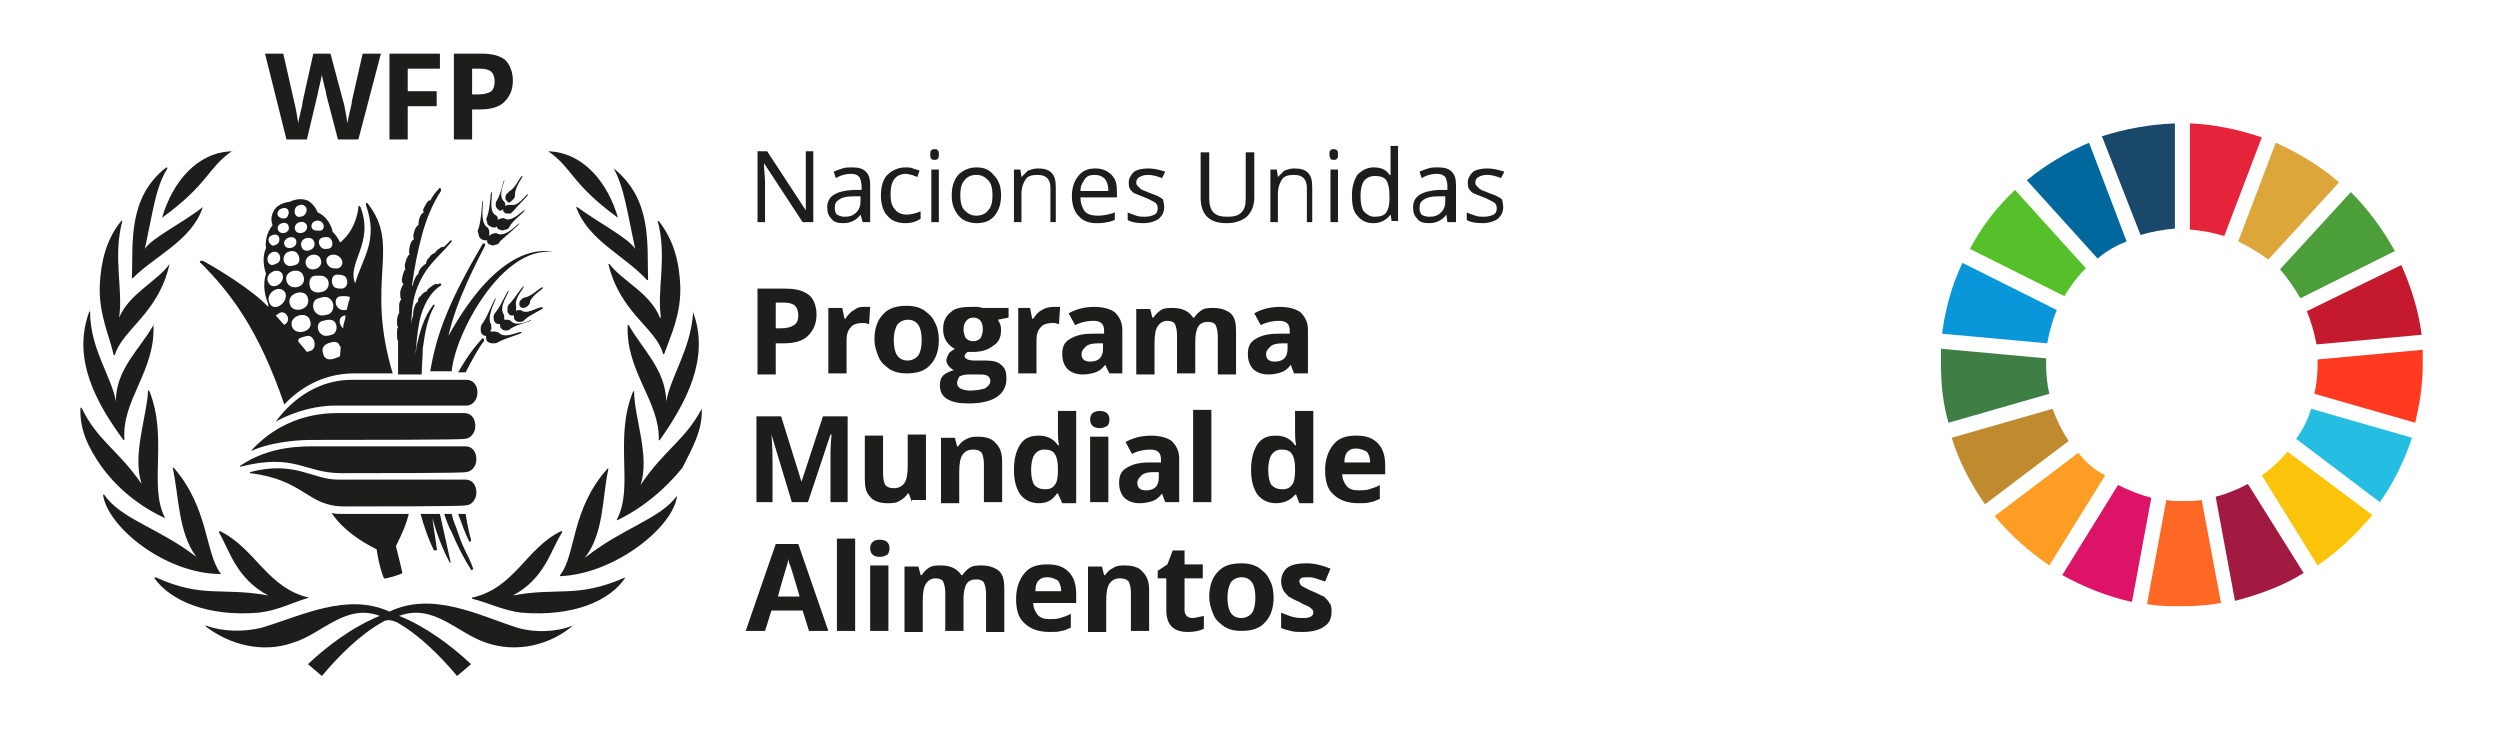 <?xml version="1.0" encoding="utf-8"?>
<!-- Generator: Adobe Illustrator 24.0.0, SVG Export Plug-In . SVG Version: 6.00 Build 0)  -->
<svg version="1.1" id="Layer_1" xmlns="http://www.w3.org/2000/svg" xmlns:xlink="http://www.w3.org/1999/xlink" x="0px" y="0px"
	 viewBox="0 0 233 68" style="enable-background:new 0 0 233 68;" xml:space="preserve">
<style type="text/css">
	.st0{fill-rule:evenodd;clip-rule:evenodd;fill:#56C02B;}
	.st1{fill-rule:evenodd;clip-rule:evenodd;fill:#DDA63A;}
	.st2{fill-rule:evenodd;clip-rule:evenodd;fill:#C5192D;}
	.st3{fill-rule:evenodd;clip-rule:evenodd;fill:#4C9F38;}
	.st4{fill-rule:evenodd;clip-rule:evenodd;fill:#3F7E44;}
	.st5{fill-rule:evenodd;clip-rule:evenodd;fill:#FCC30B;}
	.st6{fill-rule:evenodd;clip-rule:evenodd;fill:#FF3A21;}
	.st7{fill-rule:evenodd;clip-rule:evenodd;fill:#FD9D24;}
	.st8{fill-rule:evenodd;clip-rule:evenodd;fill:#0A97D9;}
	.st9{fill-rule:evenodd;clip-rule:evenodd;fill:#A21942;}
	.st10{fill-rule:evenodd;clip-rule:evenodd;fill:#26BDE2;}
	.st11{fill-rule:evenodd;clip-rule:evenodd;fill:#FD6925;}
	.st12{fill-rule:evenodd;clip-rule:evenodd;fill:#E5243B;}
	.st13{fill-rule:evenodd;clip-rule:evenodd;fill:#DD1367;}
	.st14{fill-rule:evenodd;clip-rule:evenodd;fill:#19486A;}
	.st15{fill-rule:evenodd;clip-rule:evenodd;fill:#BF8B2E;}
	.st16{fill-rule:evenodd;clip-rule:evenodd;fill:#00689D;}
	.st17{fill:#1D1D1B;}
</style>
<title>wfp-logo-extended-black-sp</title>
<desc>Created with Sketch.</desc>
<path id="Fill-1" class="st0" d="M192.4,27.6c0.6-1,1.2-1.8,2-2.6l-6.6-7.3c-1.7,1.6-3.1,3.4-4.2,5.5L192.4,27.6z"/>
<path id="Fill-3" class="st1" d="M208.6,22.5c1,0.5,1.9,1,2.8,1.7L218,17c-1.7-1.5-3.7-2.7-5.9-3.7L208.6,22.5z"/>
<path id="Fill-5" class="st2" d="M223.8,24.7L215,29c0.4,1,0.7,2,0.9,3.1l9.8-0.9C225.4,28.9,224.7,26.7,223.8,24.7"/>
<path id="Fill-7" class="st3" d="M214.4,27.8l8.8-4.4c-1.1-2-2.5-3.9-4.1-5.5l-6.6,7.2C213.2,25.9,213.8,26.8,214.4,27.8"/>
<path id="Fill-9" class="st4" d="M190.7,34c0-0.2,0-0.4,0-0.6l-9.8-0.9c0,0.5,0,1,0,1.5c0,1.9,0.2,3.7,0.7,5.4l9.4-2.7
	C190.8,35.9,190.7,34.9,190.7,34"/>
<path id="Fill-11" class="st5" d="M213.2,42.1c-0.7,0.8-1.5,1.6-2.4,2.2l5.2,8.4c1.9-1.3,3.6-2.9,5.1-4.7L213.2,42.1z"/>
<path id="Fill-13" class="st6" d="M216,34c0,0.9-0.1,1.8-0.3,2.7l9.4,2.7c0.4-1.7,0.7-3.5,0.7-5.4c0-0.5,0-0.9,0-1.4l-9.8,0.9
	C216,33.7,216,33.9,216,34"/>
<path id="Fill-15" class="st7" d="M193.7,42.2l-7.8,5.9c1.5,1.8,3.2,3.3,5.1,4.6l5.2-8.4C195.2,43.8,194.4,43.1,193.7,42.2"/>
<path id="Fill-17" class="st8" d="M190.8,32c0.2-1.1,0.5-2.2,0.9-3.1l-8.8-4.4c-1,2.1-1.6,4.3-1.9,6.6L190.8,32z"/>
<path id="Fill-19" class="st9" d="M214.7,53.4l-5.2-8.3c-0.9,0.5-1.9,0.9-3,1.2l1.8,9.7C210.6,55.4,212.8,54.6,214.7,53.4"/>
<path id="Fill-21" class="st10" d="M215.4,38.1c-0.3,1-0.8,2-1.4,2.8l7.8,5.9c1.3-1.8,2.3-3.9,3-6L215.4,38.1z"/>
<path id="Fill-23" class="st11" d="M205.2,46.6c-0.6,0.1-1.2,0.1-1.8,0.1c-0.5,0-1,0-1.5-0.1l-1.8,9.7c1.1,0.2,2.2,0.2,3.3,0.2
	c1.2,0,2.5-0.1,3.6-0.3L205.2,46.6z"/>
<path id="Fill-25" class="st12" d="M204.2,21.4c1.1,0.1,2.1,0.3,3.1,0.6l3.5-9.2c-2.1-0.7-4.3-1.2-6.7-1.3V21.4z"/>
<path id="Fill-27" class="st13" d="M200.5,46.4c-1.1-0.3-2.1-0.7-3.1-1.2l-5.2,8.4c2,1.1,4.2,2,6.5,2.5L200.5,46.4z"/>
<path id="Fill-29" class="st14" d="M199.5,21.9c1-0.3,2.1-0.5,3.2-0.6v-9.8c-2.4,0.1-4.6,0.5-6.8,1.2L199.5,21.9z"/>
<path id="Fill-31" class="st15" d="M192.8,41.1c-0.6-0.9-1.1-1.9-1.5-3l-9.4,2.7c0.7,2.3,1.8,4.3,3.1,6.2L192.8,41.1z"/>
<path id="Fill-33" class="st16" d="M195.5,24.1c0.8-0.7,1.7-1.2,2.7-1.6l-3.5-9.2c-2.1,0.9-4.1,2.1-5.8,3.5L195.5,24.1z"/>
<g id="Clip-67">
</g>
<g>
	<path class="st17" d="M51.1,14.1C51.1,14.1,51.1,14.2,51.1,14.1c2.3,1.6,2.1,3,6.5,6.2c0,0,0,0,0,0C56.6,16.9,54.3,14.2,51.1,14.1z
		 M57.2,15.7C57.2,15.7,57.1,15.7,57.2,15.7c0.7,1.3,1,2.7,1.3,4.1l0.7,3.4c0,0,0,0,0,0c-0.6-1-3.5-2.5-5.4-3.9c0,0-0.1,0-0.1,0
		c1.1,3.1,4.5,4.5,6.6,6.8c0,0,0.1,0,0.1,0C60.3,22.7,60.8,18.6,57.2,15.7z M63.4,26.6c-0.1-2.2-0.6-4.2-2-6c0,0-0.1,0-0.1,0
		c0.9,3.4-0.1,6.4,0.3,9c0,0,0,0-0.1,0c-0.9-2.3-3.5-3.4-4.7-5c0,0-0.1,0-0.1,0c1.1,4.6,4.5,6,5.1,8.4c0,0,0.1,0,0.1,0
		C62.5,31.3,63.5,29.3,63.4,26.6z M64.6,29.1C64.6,29,64.5,29,64.6,29.1c-0.2,3.4-2.1,6-2.5,8.3c0,0,0,0,0,0c-0.1-3-2.2-4.8-3.5-7.1
		c0,0-0.1,0-0.1,0c-0.2,4.3,3,7.1,2.9,10.7c0,0,0.1,0.1,0.1,0C63.9,37.6,66.2,33.4,64.6,29.1z M65.4,38.1C65.4,38,65.3,38,65.4,38.1
		c-1.6,3-3.4,3.7-5.7,7.1c0,0,0,0,0,0c0.9-2.7-0.6-6.3-0.6-8.7c0,0-0.1-0.1-0.1,0c-1.8,4.4,0.1,8.9-1.5,11.9c0,0,0,0.1,0,0.1
		c2.3-1.1,4.4-2.8,6.1-4.9C64.5,41.8,65.5,40.1,65.4,38.1z M63.1,46.2c-1.6,2.2-5.1,3-8.6,5.8c0,0,0,0,0,0c1.8-2.3,1.6-5.5,2.2-8.3
		c0,0,0-0.1-0.1,0c-3.4,3.8-2.9,8-4.4,9.9c0,0,0,0.1,0,0.1C57.3,53.5,62.8,49.1,63.1,46.2C63.2,46.2,63.1,46.2,63.1,46.2z
		 M58.3,53.8c-4.5,2-6.3,0.9-10.5,1.7c0,0,0,0,0,0c3-1.6,3.5-4.2,4.6-5.9c0,0,0-0.1-0.1-0.1c-3.3,1.6-4.3,5.3-8.3,6.2
		c0,0,0,0.1,0,0.1c1.6,0.4,2.9,1.1,4.6,1.3C53.4,57.5,56.9,56,58.3,53.8C58.3,53.8,58.3,53.8,58.3,53.8z M21.6,14.1
		c-3.2,0.1-5.5,2.8-6.5,6.2c0,0,0,0,0,0C19.5,17.1,19.3,15.7,21.6,14.1C21.7,14.2,21.7,14.1,21.6,14.1z M18.9,19.3
		c-1.9,1.5-4.8,2.9-5.4,3.9c0,0,0,0,0,0l0.7-3.4c0.3-1.4,0.6-2.8,1.4-4.1c0,0,0-0.1-0.1-0.1c-3.6,2.8-3.1,7-3.2,10.3
		c0,0,0,0.1,0.1,0C14.5,23.8,17.9,22.4,18.9,19.3C19,19.3,19,19.3,18.9,19.3z M15.8,24.6c-1.1,1.6-3.7,2.7-4.7,5c0,0-0.1,0,0,0
		c0.4-2.6-0.6-5.6,0.3-9c0,0,0-0.1-0.1,0c-1.4,1.7-1.9,3.8-2,6c-0.1,2.7,0.9,4.7,1.3,6.5c0,0,0.1,0,0.1,0
		C11.4,30.7,14.8,29.2,15.8,24.6C15.9,24.6,15.8,24.6,15.8,24.6z M14.3,30.3C14.3,30.2,14.2,30.2,14.3,30.3
		c-1.3,2.3-3.5,4.1-3.5,7.1c0,0,0,0,0,0c-0.4-2.3-2.4-4.9-2.4-8.3c0-0.1-0.1-0.1-0.1,0c-1.6,4.4,0.7,8.5,3.2,11.9c0,0,0.1,0,0.1,0
		C11.3,37.3,14.5,34.6,14.3,30.3z M15.4,48.3c-1.6-3,0.3-7.5-1.5-11.9c0,0-0.1,0-0.1,0c-0.1,2.4-1.5,6-0.6,8.7c0,0,0,0,0,0
		c-2.3-3.3-4.1-4-5.6-7.1c0,0-0.1,0-0.1,0c-0.1,2.1,0.8,3.8,1.9,5.4C10.9,45.5,13,47.2,15.4,48.3C15.3,48.4,15.4,48.3,15.4,48.3z
		 M20.6,53.5c-1.5-1.9-1.1-6.1-4.4-9.9c0,0-0.1,0-0.1,0c0.6,2.8,0.5,6,2.2,8.3c0,0,0,0,0,0c-3.5-2.7-7-3.5-8.6-5.8c0,0-0.1,0-0.1,0
		C10,49.1,15.4,53.5,20.6,53.5C20.6,53.5,20.6,53.5,20.6,53.5z M28.8,55.7c-3.9-0.9-5-4.6-8.3-6.2c0,0-0.1,0-0.1,0.1
		c1,1.7,1.6,4.3,4.6,5.9c0,0,0,0.1,0,0c-4.3-0.8-6.1,0.3-10.5-1.7c0,0-0.1,0-0.1,0.1c1.5,2.1,5,3.6,9.7,3.2
		C25.9,56.9,27.1,56.2,28.8,55.7C28.8,55.8,28.8,55.7,28.8,55.7z M53.4,58.3c-1.5,0.6-3.5,0.7-5.2,0.2c-3.7-1.2-7.9-3.4-11.9-1.5
		c-4-1.8-8.2,0.4-11.9,1.5c-1.6,0.4-3.6,0.4-5.2-0.2c0,0-0.1,0,0,0.1c2.2,1.7,5.3,2.5,8.1,1.5c2.7-0.8,4.9-3.7,8.1-2.5
		c-2.5,1-4.9,2.8-6.7,4.5l1.3,1.1c1.6-1.9,3.5-3.8,5.6-5c0.3-0.2,0.5-0.2,0.7-0.2c0.2,0,0.4,0.1,0.7,0.2c2.1,1.2,4,3.1,5.6,5
		l1.3-1.1c-1.8-1.7-4.2-3.5-6.7-4.5c3.2-1.2,5.4,1.6,8.1,2.5C48.2,60.9,51.3,60.1,53.4,58.3C53.5,58.4,53.5,58.3,53.4,58.3z
		 M38.1,47.9h-6.1c-0.4,0-0.8,0-1.1-0.1c0,0,0,0,0,0c1,1.5,2.6,2.6,4.2,3.4c0.2,1.4,0.6,2.6,0.7,2.7c0.1,0.1,1.7-0.4,1.7-0.5
		c0-0.1-0.6-2.5-0.6-2.5C37.6,49.5,37.9,48.7,38.1,47.9z M48.7,16.4c-0.2-0.1-0.6,1.1-1.2,1.4c-0.1,0.1-0.2,0.2-0.3,0.3
		c-0.1,0.1-0.1,0.3-0.1,0.4c0,0.1,0.1,0.2,0.2,0.3c0.1,0.1,0.2,0.1,0.3,0c0.1-0.1,0.2-0.2,0.3-0.3c0.1-0.1,0.1-0.3,0.1-0.4
		C48,17.4,48.8,16.4,48.7,16.4z M49.2,18.1c-0.1-0.1-0.8,1.1-1.5,1c-0.1,0-0.3,0-0.4,0c-0.1,0-0.1,0.1-0.2,0.1c0,0,0-0.1,0-0.1
		c0-0.2-0.1-0.3-0.2-0.4c-0.5-0.6,0.2-1.9,0.1-1.9c-0.1,0-0.3,1.3-0.7,1.9c-0.1,0.1-0.1,0.3-0.1,0.4c0,0.2,0.1,0.3,0.2,0.4
		c0.1,0.1,0.2,0.2,0.3,0.1c0.1,0,0.2-0.1,0.2-0.1c0,0.1,0,0.1,0,0.2c0.1,0.1,0.2,0.2,0.3,0.2c0.1,0,0.3,0,0.4,0
		c0.1-0.1,0.2-0.2,0.3-0.3C48.3,19.1,49.3,18.2,49.2,18.1z M48.9,19.6c-0.1-0.1-1.1,1.1-1.8,0.8c-0.1-0.1-0.3-0.1-0.5,0
		c-0.1,0-0.2,0.1-0.2,0.1c0,0,0-0.1,0-0.1c0-0.2-0.1-0.3-0.3-0.4c-0.6-0.5-0.1-2.1-0.3-2.1c-0.1,0-0.1,1.5-0.4,2.3
		c-0.1,0.1-0.1,0.3,0,0.5c0,0.2,0.1,0.3,0.3,0.4c0.1,0.1,0.3,0.1,0.4,0.1c0.1,0,0.1,0,0.2-0.1c0,0,0,0,0,0c0,0.1,0.1,0.3,0.3,0.3
		c0.1,0.1,0.3,0.1,0.5,0c0.2,0,0.3-0.1,0.4-0.3C47.8,20.5,49,19.7,48.9,19.6z M46.4,21.8c-0.1-0.1-0.3-0.1-0.5,0
		c-0.1,0-0.2,0.1-0.3,0.2c0-0.1,0-0.2,0-0.4c0-0.2-0.1-0.4-0.3-0.5c-0.6-0.6-0.2-2.3-0.3-2.4c-0.1,0-0.1,1.7-0.4,2.6
		c-0.1,0.2-0.1,0.3,0,0.5c0,0.2,0.1,0.4,0.3,0.5c0.1,0.1,0.3,0.1,0.4,0.1c0,0,0.1,0,0.1,0c0,0,0,0,0,0.1c0,0.1,0.1,0.3,0.3,0.3
		c0.1,0.1,0.3,0.1,0.5,0c0.2,0,0.3-0.1,0.4-0.3c0.6-0.6,1.8-1.5,1.8-1.7C48.3,20.8,47.2,22.1,46.4,21.8z M39.6,25.4
		c0.7-1.1,1.7-1.9,2.5-2.9c0,0,0-0.1,0-0.1c0,0-0.1,0-0.1,0c-0.2,0.2-0.4,0.4-0.6,0.6c-0.1,0-0.3,0-0.5,0.2
		c-0.2,0.1-0.3,0.3-0.4,0.4c-0.1,0-0.3,0.1-0.5,0.4c-0.2,0.2-0.3,0.4-0.3,0.6c-0.1,0-0.3,0.2-0.5,0.4c-0.1,0.2-0.2,0.3-0.2,0.5
		c-0.1,0.1-0.2,0.2-0.3,0.4c-0.1,0.2-0.2,0.5-0.2,0.6c0,0.1-0.1,0.1-0.1,0.2c0,0,0-0.1,0-0.1c0.2-1.5,0.5-3.1,0.9-4.6
		c0.4-1.5,1-3,1.8-4.2l0,0c0-0.1,0-0.2,0-0.2c-0.1-0.1-0.2-0.1-0.2,0c-0.3,0.3-0.6,0.7-0.8,1.1c-0.1-0.1-0.3,0.1-0.5,0.5
		c-0.2,0.3-0.2,0.5-0.1,0.6c0,0,0,0,0,0c-0.1,0-0.3,0.2-0.4,0.5c-0.1,0.3-0.1,0.6-0.1,0.7c0,0,0,0,0,0c-0.1,0-0.3,0.2-0.4,0.6
		c-0.1,0.3-0.1,0.6,0,0.7c0,0,0,0,0,0c-0.1,0-0.3,0.2-0.4,0.6c-0.1,0.4-0.1,0.7,0,0.8c-0.1,0-0.3,0.3-0.4,0.7
		c-0.1,0.3-0.1,0.6,0,0.7c-0.1,0-0.2,0.3-0.3,0.7c-0.1,0.4,0,0.6,0.1,0.7c-0.1,0.1-0.2,0.3-0.3,0.7c0,0.4,0,0.6,0.1,0.7
		c-0.1,0.1-0.2,0.3-0.2,0.6c0,0.3,0,0.5,0,0.7c-0.1,0.1-0.2,0.4-0.2,0.7c0,0.3,0,0.5,0.1,0.6c-0.1,0.1-0.1,0.3-0.1,0.6
		c0,0.3,0,0.5,0.1,0.7c0,1,0,2.1,0,3.1h2.2c0-0.8,0.1-1.6,0.1-2.4c0.2-1.4,0.4-2.8,1.1-4l0,0c0,0,0-0.1,0-0.1c0,0-0.1,0-0.1,0
		c-0.9,1.1-1.3,2.6-1.6,4c0,0.3-0.1,0.6-0.1,0.8c0.1-1.1,0.2-2.3,0.4-3.3c0.3-1.3,0.9-2.6,2-3.3c0,0,0.1-0.1,0-0.1
		c0-0.1-0.1-0.1-0.1-0.1c-0.1,0-0.1,0.1-0.2,0.1c-0.1-0.1-0.4,0-0.6,0.2c-0.3,0.2-0.5,0.4-0.4,0.5c0,0,0,0,0,0c0,0,0,0,0,0
		c-0.1-0.1-0.4,0.1-0.6,0.4C39,27.7,38.9,28,39,28.1c0,0,0,0,0,0c-0.1,0-0.3,0.2-0.4,0.6c-0.1,0.3-0.1,0.5-0.1,0.7c0,0,0,0,0,0
		c-0.1,0.3-0.2,0.6-0.2,0.9c0-0.4,0.1-0.9,0.1-1.3C38.5,27.7,38.9,26.5,39.6,25.4z M45.1,31.6c-0.1-0.1-0.2-0.1-0.2,0
		c-1.2,1.3-1.9,2.6-2.2,3.1h0.7c0.4-0.8,1.2-2.3,1.7-2.9l0,0C45.1,31.8,45.1,31.7,45.1,31.6z M44.1,53L44.1,53
		c-0.2-0.6-0.5-1.2-0.8-1.8c-0.3-0.6-0.5-1.2-0.7-1.8c-0.2-0.5-0.4-1-0.5-1.5h-0.7c0.2,0.6,0.4,1.2,0.7,1.7c0.5,1.2,1.1,2.4,1.8,3.5
		c0,0,0.1,0.1,0.1,0C44.1,53.1,44.1,53,44.1,53z M43.9,50.3c-0.2-0.7-0.4-1.7-0.5-2.4h-0.7c0.3,0.8,0.6,1.7,1,2.5
		c0,0.1,0.1,0.1,0.2,0.1C43.8,50.5,43.9,50.4,43.9,50.3z M42,52.4L41,47.9h-1.8c0.3,1.1,0.7,2.3,1.2,3.3c0,0.1,0.1,0.1,0.2,0.1
		c0.1,0,0.2-0.1,0.1-0.2c-0.1-0.9-0.3-1.9-0.4-2.8c0.4,1.4,0.9,2.8,1.6,4.1c0,0,0.1,0.1,0.1,0C42,52.5,42,52.4,42,52.4z M51.5,23.5
		c-0.7-0.2-4.9-0.9-9.7,7.8c0.7-3.3,2.8-7.2,3.4-8.4v0c0-0.1,0-0.1,0-0.2c-0.1,0-0.1,0-0.2,0c-3.1,5.3-4.3,8.3-4.9,11.9h2
		c0.3-3.5,4.7-11.7,9.4-11.1h0C51.5,23.6,51.5,23.6,51.5,23.5C51.5,23.5,51.5,23.5,51.5,23.5z M34.3,19c0,0-0.1-0.1-0.1-0.1
		c-0.1,0-0.1,0.1-0.1,0.2c1.2,3.3-0.3,4.9-1,7.3c-0.8-1.9,1.8-3.7,0.5-7.1c0,0-0.1-0.1-0.1-0.1c-0.1,0-0.1,0-0.1,0.1
		c0,0.2-0.2,2.1-1.7,3.3c-0.2-0.4-0.4-0.7-0.7-1c-0.1-0.6-0.6-1.5-1.4-1.8c-0.1-0.3-0.4-0.8-0.9-1.1c-0.5-0.2-1-0.2-1.7,0.1
		c-0.7,0.1-1.3,0.4-1.5,0.9c-0.3,0.5-0.2,1-0.1,1.3c-0.6,0.7-0.7,1.7-0.6,2.1c-0.4,0.9-0.2,1.9,0,2.4c-0.4,1.2,0,2.4,0.2,2.8
		c0,0.1,0,0.2,0,0.3c-1.5-1.6-4.8-3.6-6.1-4.3c-0.1,0-0.1,0-0.2,0c-0.1,0.1-0.1,0.2,0,0.2c2.8,2.8,5.4,6.2,7.8,13.2
		c1.2-1.3,3.4-2.9,6.5-2.9h3.6C34,26.1,37.4,23,34.3,19z M32.2,25.8c0.3,0.4,0.2,1-0.3,1.1c-0.3,0-0.6,0-0.8-0.2
		c-0.3-0.4-0.2-1.1,0.3-1.1C31.6,25.6,32,25.6,32.2,25.8z M31.4,23.8c0.5,0.2,0.7,0.8,0.3,1.1C31.5,25.1,31.2,25,31,25
		c-0.5-0.1-0.8-0.8-0.4-1.1C30.8,23.7,31.2,23.7,31.4,23.8z M29.4,25.7c0.4,0,0.8-0.1,1.1,0.3c0.3,0.4,0.1,1.1-0.5,1.2
		c-0.3,0.1-0.7,0.1-1-0.2C28.7,26.5,28.8,25.7,29.4,25.7z M28.5,24.6c-0.2-0.9,1.2-1.2,1.4-0.4C30.2,25.1,28.7,25.5,28.5,24.6z
		 M30.5,22.1c0.4,0,0.6,0.6,0.4,0.9c-0.1,0.2-0.4,0.2-0.7,0.2c-0.4-0.1-0.6-0.6-0.4-0.9C30,22.1,30.2,22.1,30.5,22.1z M29.4,20.6
		c0.2-0.1,0.5,0,0.6,0.1c0.3,0.3,0.2,0.8-0.2,0.8c-0.2,0-0.5,0-0.6-0.1C28.9,21.2,29,20.7,29.4,20.6z M29.3,22.6
		c0.2,0.7-1,1.1-1.2,0.4C27.8,22.2,29.1,21.8,29.3,22.6z M27.5,21.4c-0.2-0.7,0.9-1,1.1-0.4C28.8,21.7,27.7,22,27.5,21.4z
		 M27.5,24.7c-0.3,0.1-0.6,0.2-0.9-0.1c-0.3-0.3-0.2-0.9,0.2-1.1c0.3-0.1,0.6-0.2,0.9,0.1C28,24,28,24.6,27.5,24.7z M27.7,19.2
		c0.2-0.1,0.5-0.2,0.7,0c0.3,0.2,0.2,0.7-0.1,0.9c-0.2,0.1-0.5,0.2-0.7,0C27.4,19.9,27.4,19.4,27.7,19.2z M27.6,22.4
		c0.2,0.7-0.9,1-1.1,0.4C26.3,22.2,27.4,21.8,27.6,22.4z M25.9,21.4c-0.2-0.6,0.9-0.9,1-0.3C27.1,21.7,26.1,22,25.9,21.4z
		 M26.1,19.5c0.2-0.1,0.5-0.2,0.7,0c0.2,0.2,0.1,0.6-0.1,0.8c-0.2,0.1-0.5,0.1-0.7-0.1C25.8,20.1,25.8,19.7,26.1,19.5z M25.2,22
		c0.2-0.1,0.4-0.2,0.6-0.1c0.3,0.1,0.3,0.6,0.1,0.8c-0.1,0.1-0.4,0.2-0.5,0.2C25,22.7,24.9,22.2,25.2,22z M25.1,23.7
		c0.2-0.2,0.4-0.3,0.7-0.2c0.4,0.2,0.4,0.8,0.1,1c-0.2,0.1-0.4,0.2-0.6,0.2C24.9,24.6,24.8,24,25.1,23.7z M26.3,25.5
		c0.4,0.8-0.9,1.7-1.3,0.8C24.6,25.6,25.8,24.8,26.3,25.5z M25.1,28.2c-0.4-0.9,1-1.8,1.5-0.9C26.9,28.2,25.5,29.2,25.1,28.2z
		 M26.6,30.2c-0.1,0-0.1,0.1-0.1,0.1l-0.8-0.9c0,0,0.3-0.2,0.3-0.2C26.6,28.8,27.2,29.8,26.6,30.2z M26.7,26.2
		c-0.3-1,1.4-1.4,1.6-0.4C28.6,26.8,27,27.2,26.7,26.2z M27,28.3c-0.3-1,1.5-1.5,1.7-0.5C29,28.9,27.2,29.3,27,28.3z M27.2,30.4
		c-0.3-1,1.5-1.5,1.7-0.5C29.3,30.9,27.5,31.4,27.2,30.4z M29.3,32.3c-0.1,0.4-0.4,0.4-0.7,0.5c-0.2-0.3-0.8-0.9-0.8-1
		c0,0,0-0.1,0-0.1c0-0.1,0.1-0.2,0.2-0.2c0.2-0.1,0.6-0.2,0.8-0.2C29.2,31.4,29.4,31.9,29.3,32.3z M29.7,27.8
		c0.4-0.1,0.8-0.3,1.2,0.2c0.3,0.4,0.2,1.1-0.3,1.3c-0.4,0.1-0.8,0.2-1.1-0.1C29,28.8,29.1,27.9,29.7,27.8z M30.1,29.9
		c0.4-0.1,0.8-0.2,1.1,0.1c0.3,0.4,0.2,1.1-0.3,1.2c-0.3,0.1-0.7,0.2-1-0.1C29.5,30.8,29.5,30,30.1,29.9z M31.7,33.1
		c0,0.2-0.3,0.2-0.5,0.3c-0.5,0.2-1,0.1-1.1-0.5c-0.2-0.6,0.3-0.9,0.8-1c0.3-0.1,0.6,0,0.7,0.2c0,0.1,0.1,0.1,0.1,0.2
		C31.8,32.2,31.7,32.9,31.7,33.1z M32,30.3c0,0.1,0,0.2,0,0.3c-0.3-0.2-0.4-0.6-0.3-0.9c0.1-0.2,0.3-0.3,0.5-0.3
		C32.2,29.7,32.1,30,32,30.3z M32.5,28.1c0,0.1-0.2,0.8-0.2,0.8c-0.1,0-0.3,0-0.3,0c-0.4,0-0.8-0.4-0.7-0.9c0.1-0.4,0.4-0.4,0.8-0.4
		c0.1,0,0.4,0,0.5,0.1C32.6,27.7,32.6,27.9,32.5,28.1z M50.6,26.8c-0.1-0.2-1,0.8-1.6,0.9c-0.1,0-0.3,0.1-0.4,0.2
		c-0.1,0.1-0.2,0.2-0.2,0.4c0,0.1,0,0.2,0.1,0.3c0.1,0.1,0.2,0.1,0.3,0.1c0.1,0,0.3-0.1,0.4-0.2c0.1-0.1,0.2-0.2,0.2-0.4
		C49.6,27.5,50.7,26.9,50.6,26.8z M48.7,29c-0.1-0.1-0.2-0.1-0.4-0.1c-0.1,0-0.1,0-0.2,0.1c0,0,0-0.1,0-0.1c0-0.2,0-0.3,0-0.4
		c-0.2-0.7,0.8-1.7,0.7-1.8c-0.1-0.1-0.8,1.1-1.3,1.6c-0.1,0.1-0.2,0.2-0.2,0.4c0,0.2,0,0.3,0,0.4c0.1,0.1,0.1,0.2,0.3,0.3
		c0.1,0,0.2,0,0.3,0c0,0.1,0,0.1,0,0.2c0,0.1,0.1,0.3,0.2,0.3c0.1,0.1,0.2,0.1,0.4,0.1c0.2,0,0.3-0.1,0.4-0.2c0.5-0.5,1.8-1,1.7-1.1
		C50.4,28.4,49.3,29.3,48.7,29z M47.7,30c-0.1-0.1-0.2-0.2-0.4-0.2c-0.1,0-0.2,0-0.3,0c0,0,0-0.1,0-0.1c0-0.2,0-0.3-0.1-0.5
		c-0.4-0.7,0.6-2,0.5-2.1c-0.1-0.1-0.7,1.4-1.2,2c-0.1,0.1-0.2,0.3-0.2,0.4c0,0.2,0,0.3,0.1,0.5c0.1,0.1,0.2,0.2,0.3,0.2
		c0.1,0,0.1,0,0.2,0c0,0,0,0,0,0c0,0.2,0,0.3,0.1,0.4c0.1,0.1,0.2,0.2,0.4,0.2c0.2,0,0.3,0,0.4-0.1c0.6-0.5,2.1-0.7,2-0.9
		C49.7,29.7,48.3,30.5,47.7,30z M46.6,31.1c-0.1-0.1-0.3-0.2-0.5-0.2c-0.1,0-0.3,0-0.4,0c0-0.1,0.1-0.2,0.1-0.3c0-0.2,0-0.4-0.1-0.5
		c-0.3-0.8,0.6-2.3,0.5-2.3c-0.1-0.1-0.7,1.6-1.2,2.3c-0.1,0.1-0.2,0.3-0.2,0.5c0,0.2,0,0.4,0.1,0.5c0.1,0.1,0.2,0.2,0.3,0.2
		c0,0,0.1,0,0.1,0c0,0,0,0,0,0.1c0,0.1,0,0.3,0.1,0.4c0.1,0.1,0.3,0.2,0.5,0.2c0.2,0,0.4,0,0.5-0.1c0.7-0.4,2.3-0.8,2.2-0.9
		C48.7,30.7,47.2,31.6,46.6,31.1z M31.3,37.8c-2.8,0-5.1,1.2-5.6,1.5c0,0-0.1,0,0,0c0.5-0.7,2.9-3.9,7.1-3.9c1,0,10.7,0,10.7,0
		c0.6,0,1,0.5,1,1.2c0,0.7-0.5,1.2-1,1.2C43.4,37.8,34,37.8,31.3,37.8z M32.1,47.2c-3.5,0-3.7-2.5-8.8-3.1c0,0,0-0.1,0-0.1
		c4.2-1.1,5.8,0.7,8.2,0.7c1,0,11.9,0,11.9,0c0.6,0,1,0.5,1,1.2c0,0.7-0.5,1.2-1,1.2C43.4,47.2,34.7,47.2,32.1,47.2z M31.8,44.1
		c-3.4,0-4.3-1.9-9.4-0.6c0,0-0.1,0,0-0.1c2.8-1.9,5.9-1.8,7.2-1.8c1,0,13.8,0,13.8,0c0.6,0,1,0.5,1,1.2c0,0.7-0.5,1.2-1,1.2
		C43.4,44.1,34.5,44.1,31.8,44.1z M29.2,41c-3.1,0-5.1,0.7-5.7,1c0,0-0.1,0,0-0.1c3.4-3.6,7.4-3.4,8.4-3.4c1,0,11.4,0,11.4,0
		c0.6,0,1,0.5,1,1.2c0,0.7-0.5,1.2-1,1.2C43.4,41,31.9,41,29.2,41z M33.4,13h-1.9l-1.1-4.2c0-0.2-0.1-0.5-0.2-0.9
		C30.1,7.4,30,7.1,30,6.9c0,0.2-0.1,0.5-0.2,1c-0.1,0.4-0.2,0.8-0.2,0.9L28.6,13h-1.9l-2-8h1.7l1,4.4c0.2,0.8,0.3,1.5,0.4,2.1
		c0-0.2,0.1-0.5,0.2-1c0.1-0.4,0.2-0.8,0.2-1L29.2,5h1.6L32,9.5c0.1,0.2,0.1,0.5,0.2,0.9c0.1,0.4,0.1,0.8,0.2,1.1
		c0-0.3,0.1-0.6,0.2-1.1c0.1-0.4,0.2-0.8,0.2-1l1-4.4h1.7L33.4,13z M38,13h-1.7V5H41v1.4H38v2.1h2.7v1.4H38V13z M47.8,7.5
		c0,0.9-0.3,1.5-0.8,2c-0.5,0.5-1.3,0.7-2.3,0.7H44V13h-1.7V5h2.6c1,0,1.7,0.2,2.2,0.6C47.5,6,47.8,6.7,47.8,7.5z M44,8.8h0.6
		c0.5,0,0.9-0.1,1.2-0.3C46,8.3,46.1,8,46.1,7.6c0-0.4-0.1-0.7-0.3-0.9c-0.2-0.2-0.6-0.3-1-0.3H44V8.8z"/>
	<g>
		<g>
			<g>
				<g>
					<path class="st17" d="M76.1,29.3c0,0.9-0.3,1.5-0.8,2c-0.5,0.5-1.3,0.7-2.3,0.7h-0.7v2.9h-1.7v-8h2.6c1,0,1.7,0.2,2.2,0.6
						C75.8,27.8,76.1,28.5,76.1,29.3z M72.2,30.6h0.6c0.5,0,0.9-0.1,1.2-0.3c0.3-0.2,0.4-0.5,0.4-0.9c0-0.4-0.1-0.7-0.3-0.9
						c-0.2-0.2-0.6-0.3-1-0.3h-0.8V30.6z"/>
					<path class="st17" d="M80.5,28.6c0.2,0,0.4,0,0.6,0L81,30.2c-0.1,0-0.3-0.1-0.5-0.1c-0.5,0-1,0.1-1.2,0.4
						c-0.3,0.3-0.4,0.7-0.4,1.2v3.1h-1.7v-6.1h1.3l0.2,1h0.1c0.2-0.3,0.4-0.6,0.8-0.8C79.8,28.7,80.1,28.6,80.5,28.6z"/>
					<path class="st17" d="M87.5,31.7c0,1-0.3,1.8-0.8,2.3c-0.5,0.6-1.3,0.8-2.2,0.8c-0.6,0-1.1-0.1-1.6-0.4c-0.4-0.3-0.8-0.6-1-1.1
						c-0.2-0.5-0.4-1-0.4-1.7c0-1,0.3-1.8,0.8-2.3c0.5-0.6,1.3-0.8,2.2-0.8c0.6,0,1.1,0.1,1.6,0.4c0.4,0.3,0.8,0.6,1,1.1
						C87.4,30.5,87.5,31.1,87.5,31.7z M83.3,31.7c0,0.6,0.1,1.1,0.3,1.4c0.2,0.3,0.5,0.5,1,0.5c0.4,0,0.8-0.2,1-0.5
						c0.2-0.3,0.3-0.8,0.3-1.4c0-0.6-0.1-1.1-0.3-1.4c-0.2-0.3-0.5-0.5-1-0.5c-0.4,0-0.8,0.2-1,0.5C83.4,30.7,83.3,31.1,83.3,31.7z"
						/>
					<path class="st17" d="M94,28.7v0.9l-1,0.2c0.2,0.3,0.3,0.6,0.3,0.9c0,0.7-0.2,1.2-0.7,1.5c-0.5,0.4-1.1,0.6-1.9,0.6l-0.3,0
						l-0.2,0c-0.2,0.1-0.3,0.3-0.3,0.4c0,0.2,0.3,0.4,0.9,0.4h1c0.7,0,1.2,0.1,1.5,0.4c0.4,0.3,0.5,0.7,0.5,1.3
						c0,0.7-0.3,1.3-0.9,1.7c-0.6,0.4-1.5,0.6-2.6,0.6c-0.9,0-1.5-0.1-2-0.4c-0.5-0.3-0.7-0.7-0.7-1.3c0-0.4,0.1-0.7,0.3-0.9
						c0.2-0.2,0.6-0.4,1-0.5c-0.2-0.1-0.3-0.2-0.5-0.4c-0.1-0.2-0.2-0.3-0.2-0.5c0-0.2,0.1-0.4,0.2-0.6c0.1-0.2,0.3-0.3,0.6-0.5
						c-0.3-0.1-0.6-0.4-0.8-0.7c-0.2-0.3-0.3-0.7-0.3-1.1c0-0.7,0.2-1.2,0.7-1.6c0.4-0.4,1.1-0.5,1.9-0.5c0.2,0,0.4,0,0.6,0
						c0.2,0,0.4,0.1,0.5,0.1H94z M89.2,35.7c0,0.2,0.1,0.4,0.3,0.5c0.2,0.1,0.5,0.2,0.9,0.2c0.6,0,1.1-0.1,1.4-0.2
						c0.3-0.2,0.5-0.4,0.5-0.7c0-0.2-0.1-0.4-0.3-0.5c-0.2-0.1-0.5-0.1-0.9-0.1h-0.9c-0.3,0-0.6,0.1-0.8,0.2
						C89.3,35.3,89.2,35.5,89.2,35.7z M89.8,30.7c0,0.3,0.1,0.6,0.2,0.8c0.2,0.2,0.4,0.3,0.7,0.3c0.3,0,0.5-0.1,0.7-0.3
						c0.1-0.2,0.2-0.5,0.2-0.8c0-0.7-0.3-1.1-0.9-1.1C90.2,29.6,89.8,30,89.8,30.7z"/>
					<path class="st17" d="M98.2,28.6c0.2,0,0.4,0,0.6,0l-0.1,1.6c-0.1,0-0.3-0.1-0.5-0.1c-0.5,0-1,0.1-1.2,0.4
						c-0.3,0.3-0.4,0.7-0.4,1.2v3.1h-1.7v-6.1H96l0.2,1h0.1c0.2-0.3,0.4-0.6,0.8-0.8C97.4,28.7,97.8,28.6,98.2,28.6z"/>
					<path class="st17" d="M103.4,34.8L103,34h0c-0.3,0.4-0.6,0.6-0.9,0.7c-0.3,0.1-0.7,0.2-1.2,0.2c-0.6,0-1.1-0.2-1.4-0.5
						C99.2,34.1,99,33.6,99,33c0-0.7,0.2-1.1,0.7-1.4c0.5-0.3,1.1-0.5,2.1-0.5l1.1,0v-0.3c0-0.6-0.3-0.9-1-0.9
						c-0.5,0-1.1,0.1-1.7,0.4l-0.6-1.1c0.7-0.4,1.5-0.6,2.4-0.6c0.8,0,1.5,0.2,1.9,0.5c0.4,0.4,0.7,0.9,0.7,1.6v4.1H103.4z
						 M102.9,32l-0.6,0c-0.5,0-0.9,0.1-1.1,0.3c-0.2,0.2-0.4,0.4-0.4,0.7c0,0.5,0.3,0.7,0.8,0.7c0.4,0,0.7-0.1,0.9-0.3
						c0.2-0.2,0.3-0.5,0.3-0.9V32z"/>
					<path class="st17" d="M111.4,34.8h-1.7v-3.6c0-0.4-0.1-0.8-0.2-1c-0.1-0.2-0.4-0.3-0.7-0.3c-0.4,0-0.7,0.2-0.9,0.5
						c-0.2,0.3-0.3,0.8-0.3,1.6v2.9h-1.7v-6.1h1.3l0.2,0.8h0.1c0.2-0.3,0.4-0.5,0.7-0.7c0.3-0.2,0.7-0.2,1.1-0.2
						c0.9,0,1.5,0.3,1.9,0.9h0.1c0.2-0.3,0.4-0.5,0.7-0.7s0.7-0.2,1.1-0.2c0.7,0,1.2,0.2,1.6,0.5c0.4,0.4,0.5,0.9,0.5,1.7v4h-1.7
						v-3.6c0-0.4-0.1-0.8-0.2-1c-0.1-0.2-0.4-0.3-0.7-0.3c-0.4,0-0.7,0.1-0.9,0.4c-0.2,0.3-0.3,0.8-0.3,1.4V34.8z"/>
					<path class="st17" d="M120.6,34.8l-0.3-0.8h0c-0.3,0.4-0.6,0.6-0.9,0.7c-0.3,0.1-0.7,0.2-1.2,0.2c-0.6,0-1.1-0.2-1.4-0.5
						c-0.3-0.3-0.5-0.8-0.5-1.4c0-0.7,0.2-1.1,0.7-1.4c0.5-0.3,1.1-0.5,2.1-0.5l1.1,0v-0.3c0-0.6-0.3-0.9-1-0.9
						c-0.5,0-1.1,0.1-1.7,0.4l-0.6-1.1c0.7-0.4,1.5-0.6,2.4-0.6c0.8,0,1.5,0.2,1.9,0.5c0.4,0.4,0.7,0.9,0.7,1.6v4.1H120.6z
						 M120.1,32l-0.6,0c-0.5,0-0.9,0.1-1.1,0.3c-0.2,0.2-0.4,0.4-0.4,0.7c0,0.5,0.3,0.7,0.8,0.7c0.4,0,0.7-0.1,0.9-0.3
						c0.2-0.2,0.3-0.5,0.3-0.9V32z"/>
				</g>
			</g>
		</g>
	</g>
	<g>
		<g>
			<g>
				<g>
					<path class="st17" d="M73.8,46.8l-1.9-6.3h0c0.1,1.3,0.1,2.1,0.1,2.6v3.7h-1.5v-8h2.3l1.9,6.1h0l2-6.1H79v8h-1.6V43
						c0-0.2,0-0.4,0-0.6c0-0.2,0-0.9,0.1-1.9h-0.1l-2.1,6.3H73.8z"/>
					<path class="st17" d="M85,46.8L84.7,46h-0.1c-0.2,0.3-0.4,0.5-0.8,0.7c-0.3,0.2-0.7,0.2-1.1,0.2c-0.7,0-1.3-0.2-1.6-0.6
						c-0.4-0.4-0.5-0.9-0.5-1.7v-4h1.7v3.6c0,0.4,0.1,0.8,0.2,1c0.2,0.2,0.4,0.3,0.8,0.3c0.5,0,0.8-0.2,1-0.5
						c0.2-0.3,0.3-0.8,0.3-1.6v-2.9h1.7v6.1H85z"/>
					<path class="st17" d="M93.4,46.8h-1.7v-3.6c0-0.4-0.1-0.8-0.2-1c-0.2-0.2-0.4-0.3-0.8-0.3c-0.5,0-0.8,0.2-1,0.5
						c-0.2,0.3-0.3,0.8-0.3,1.6v2.9h-1.7v-6.1H89l0.2,0.8h0.1c0.2-0.3,0.4-0.5,0.8-0.7s0.7-0.2,1.1-0.2c0.7,0,1.3,0.2,1.6,0.6
						c0.4,0.4,0.6,0.9,0.6,1.7V46.8z"/>
					<path class="st17" d="M96.8,46.9c-0.7,0-1.3-0.3-1.7-0.8c-0.4-0.6-0.6-1.3-0.6-2.3c0-1,0.2-1.8,0.6-2.4c0.4-0.6,1-0.8,1.7-0.8
						c0.8,0,1.4,0.3,1.8,0.9h0.1c-0.1-0.5-0.1-0.9-0.1-1.2v-2h1.7v8.6h-1.3L98.6,46h-0.1C98.1,46.6,97.6,46.9,96.8,46.9z M97.4,45.6
						c0.4,0,0.7-0.1,0.9-0.4c0.2-0.2,0.3-0.7,0.3-1.3v-0.2c0-0.7-0.1-1.1-0.3-1.4c-0.2-0.3-0.5-0.4-1-0.4c-0.4,0-0.7,0.2-0.9,0.5
						c-0.2,0.3-0.3,0.8-0.3,1.4c0,0.6,0.1,1.1,0.3,1.4C96.7,45.5,97,45.6,97.4,45.6z"/>
					<path class="st17" d="M101.6,39.1c0-0.5,0.3-0.8,0.9-0.8c0.6,0,0.9,0.3,0.9,0.8c0,0.3-0.1,0.5-0.2,0.6
						c-0.2,0.1-0.4,0.2-0.7,0.2C101.9,39.9,101.6,39.6,101.6,39.1z M103.3,46.8h-1.7v-6.1h1.7V46.8z"/>
					<path class="st17" d="M108.6,46.8l-0.3-0.8h0c-0.3,0.4-0.6,0.6-0.9,0.7c-0.3,0.1-0.7,0.2-1.2,0.2c-0.6,0-1.1-0.2-1.4-0.5
						c-0.3-0.3-0.5-0.8-0.5-1.4c0-0.7,0.2-1.1,0.7-1.4c0.5-0.3,1.1-0.5,2.1-0.5l1.1,0v-0.3c0-0.6-0.3-0.9-1-0.9
						c-0.5,0-1.1,0.1-1.7,0.4l-0.6-1.1c0.7-0.4,1.5-0.6,2.4-0.6c0.8,0,1.5,0.2,1.9,0.5c0.4,0.4,0.7,0.9,0.7,1.6v4.1H108.6z
						 M108.1,44l-0.6,0c-0.5,0-0.9,0.1-1.1,0.3c-0.2,0.2-0.4,0.4-0.4,0.7c0,0.5,0.3,0.7,0.8,0.7c0.4,0,0.7-0.1,0.9-0.3
						c0.2-0.2,0.3-0.5,0.3-0.9V44z"/>
					<path class="st17" d="M112.9,46.8h-1.7v-8.6h1.7V46.8z"/>
					<path class="st17" d="M118.9,46.9c-0.7,0-1.3-0.3-1.7-0.8c-0.4-0.6-0.6-1.3-0.6-2.3c0-1,0.2-1.8,0.6-2.4c0.4-0.6,1-0.8,1.7-0.8
						c0.8,0,1.4,0.3,1.8,0.9h0.1c-0.1-0.5-0.1-0.9-0.1-1.2v-2h1.7v8.6h-1.3l-0.3-0.8h-0.1C120.3,46.6,119.7,46.9,118.9,46.9z
						 M119.5,45.6c0.4,0,0.7-0.1,0.9-0.4c0.2-0.2,0.3-0.7,0.3-1.3v-0.2c0-0.7-0.1-1.1-0.3-1.4c-0.2-0.3-0.5-0.4-1-0.4
						c-0.4,0-0.7,0.2-0.9,0.5c-0.2,0.3-0.3,0.8-0.3,1.4c0,0.6,0.1,1.1,0.3,1.4C118.8,45.5,119.1,45.6,119.5,45.6z"/>
					<path class="st17" d="M126.6,46.9c-1,0-1.8-0.3-2.3-0.8c-0.6-0.5-0.8-1.3-0.8-2.3c0-1,0.3-1.8,0.8-2.4c0.5-0.6,1.2-0.8,2.1-0.8
						c0.9,0,1.5,0.2,2,0.7c0.5,0.5,0.7,1.2,0.7,2.1v0.8h-4c0,0.5,0.2,0.8,0.4,1.1c0.3,0.3,0.6,0.4,1.1,0.4c0.4,0,0.7,0,1-0.1
						c0.3-0.1,0.7-0.2,1-0.4v1.3c-0.3,0.1-0.6,0.3-0.9,0.3C127.5,46.9,127.1,46.9,126.6,46.9z M126.4,41.8c-0.4,0-0.6,0.1-0.8,0.3
						c-0.2,0.2-0.3,0.5-0.3,1h2.4c0-0.4-0.1-0.7-0.3-1C127,41.9,126.7,41.8,126.4,41.8z"/>
				</g>
			</g>
		</g>
	</g>
	<g>
		<g>
			<g>
				<g>
					<path class="st17" d="M75.4,58.8l-0.6-1.9h-2.9l-0.6,1.9h-1.8l2.8-8.1h2.1l2.8,8.1H75.4z M74.5,55.5c-0.5-1.7-0.8-2.7-0.9-2.9
						c-0.1-0.2-0.1-0.4-0.1-0.5c-0.1,0.5-0.5,1.6-1,3.5H74.5z"/>
					<path class="st17" d="M79.7,58.8H78v-8.6h1.7V58.8z"/>
					<path class="st17" d="M81.1,51.1c0-0.5,0.3-0.8,0.9-0.8c0.6,0,0.9,0.3,0.9,0.8c0,0.3-0.1,0.5-0.2,0.6c-0.2,0.1-0.4,0.2-0.7,0.2
						C81.4,51.9,81.1,51.6,81.1,51.1z M82.8,58.8h-1.7v-6.1h1.7V58.8z"/>
					<path class="st17" d="M89.8,58.8h-1.7v-3.6c0-0.4-0.1-0.8-0.2-1c-0.1-0.2-0.4-0.3-0.7-0.3c-0.4,0-0.7,0.2-0.9,0.5
						c-0.2,0.3-0.3,0.8-0.3,1.6v2.9h-1.7v-6.1h1.3l0.2,0.8h0.1c0.2-0.3,0.4-0.5,0.7-0.7c0.3-0.2,0.7-0.2,1.1-0.2
						c0.9,0,1.5,0.3,1.9,0.9h0.1c0.2-0.3,0.4-0.5,0.7-0.7c0.3-0.2,0.7-0.2,1.1-0.2c0.7,0,1.2,0.2,1.6,0.5c0.4,0.4,0.5,0.9,0.5,1.7v4
						h-1.7v-3.6c0-0.4-0.1-0.8-0.2-1c-0.1-0.2-0.4-0.3-0.7-0.3c-0.4,0-0.7,0.1-0.9,0.4c-0.2,0.3-0.3,0.8-0.3,1.4V58.8z"/>
					<path class="st17" d="M97.8,58.9c-1,0-1.8-0.3-2.3-0.8c-0.6-0.5-0.8-1.3-0.8-2.3c0-1,0.3-1.8,0.8-2.4c0.5-0.6,1.2-0.8,2.1-0.8
						c0.9,0,1.5,0.2,2,0.7c0.5,0.5,0.7,1.2,0.7,2.1v0.8h-4c0,0.5,0.2,0.8,0.4,1.1c0.3,0.3,0.6,0.4,1.1,0.4c0.4,0,0.7,0,1-0.1
						c0.3-0.1,0.7-0.2,1-0.4v1.3c-0.3,0.1-0.6,0.3-0.9,0.3C98.7,58.9,98.3,58.9,97.8,58.9z M97.6,53.8c-0.4,0-0.6,0.1-0.8,0.3
						c-0.2,0.2-0.3,0.5-0.3,1h2.4c0-0.4-0.1-0.7-0.3-1C98.2,53.9,98,53.8,97.6,53.8z"/>
					<path class="st17" d="M107.1,58.8h-1.7v-3.6c0-0.4-0.1-0.8-0.2-1c-0.2-0.2-0.4-0.3-0.8-0.3c-0.5,0-0.8,0.2-1,0.5
						c-0.2,0.3-0.3,0.8-0.3,1.6v2.9h-1.7v-6.1h1.3l0.2,0.8h0.1c0.2-0.3,0.4-0.5,0.8-0.7c0.3-0.2,0.7-0.2,1.1-0.2
						c0.7,0,1.3,0.2,1.6,0.6c0.4,0.4,0.6,0.9,0.6,1.7V58.8z"/>
					<path class="st17" d="M111.1,57.6c0.3,0,0.6-0.1,1.1-0.2v1.2c-0.4,0.2-0.9,0.3-1.5,0.3c-0.7,0-1.2-0.2-1.5-0.5
						c-0.3-0.3-0.5-0.8-0.5-1.5v-3h-0.8v-0.7l0.9-0.6l0.5-1.3h1.1v1.3h1.7v1.3h-1.7v3c0,0.2,0.1,0.4,0.2,0.5
						C110.7,57.5,110.9,57.6,111.1,57.6z"/>
					<path class="st17" d="M118.7,55.7c0,1-0.3,1.8-0.8,2.3c-0.5,0.6-1.3,0.8-2.2,0.8c-0.6,0-1.1-0.1-1.6-0.4
						c-0.4-0.3-0.8-0.6-1-1.1c-0.2-0.5-0.4-1-0.4-1.7c0-1,0.3-1.8,0.8-2.3c0.5-0.6,1.3-0.8,2.2-0.8c0.6,0,1.1,0.1,1.6,0.4
						c0.4,0.3,0.8,0.6,1,1.1C118.6,54.5,118.7,55.1,118.7,55.7z M114.4,55.7c0,0.6,0.1,1.1,0.3,1.4c0.2,0.3,0.5,0.5,1,0.5
						c0.4,0,0.8-0.2,1-0.5c0.2-0.3,0.3-0.8,0.3-1.4c0-0.6-0.1-1.1-0.3-1.4c-0.2-0.3-0.5-0.5-1-0.5c-0.4,0-0.8,0.2-1,0.5
						C114.5,54.7,114.4,55.1,114.4,55.7z"/>
					<path class="st17" d="M124.1,57c0,0.6-0.2,1.1-0.7,1.4c-0.4,0.3-1.1,0.5-2,0.5c-0.4,0-0.8,0-1.1-0.1c-0.3-0.1-0.6-0.1-0.9-0.3
						v-1.4c0.3,0.1,0.7,0.3,1.1,0.4c0.4,0.1,0.7,0.1,1,0.1c0.6,0,0.9-0.2,0.9-0.5c0-0.1,0-0.2-0.1-0.3c-0.1-0.1-0.2-0.2-0.4-0.3
						c-0.2-0.1-0.5-0.2-0.8-0.4c-0.5-0.2-0.8-0.4-1-0.5c-0.2-0.2-0.4-0.4-0.5-0.6c-0.1-0.2-0.2-0.5-0.2-0.8c0-0.5,0.2-1,0.6-1.3
						c0.4-0.3,1-0.4,1.8-0.4c0.7,0,1.5,0.2,2.2,0.5l-0.5,1.2c-0.3-0.1-0.6-0.2-0.9-0.3c-0.3-0.1-0.5-0.1-0.8-0.1
						c-0.5,0-0.7,0.1-0.7,0.4c0,0.1,0.1,0.3,0.2,0.4c0.2,0.1,0.5,0.3,1,0.5c0.5,0.2,0.8,0.4,1.1,0.5c0.2,0.2,0.4,0.4,0.5,0.6
						C124.1,56.4,124.1,56.7,124.1,57z"/>
				</g>
			</g>
		</g>
	</g>
	<g>
		<g>
			<g>
				<g>
					<path class="st17" d="M75.7,20.7h-0.9l-3.6-5.5h0c0,0.6,0.1,1.2,0.1,1.8v3.7h-0.7v-6.6h0.9l3.6,5.5h0c0-0.1,0-0.3,0-0.8
						c0-0.4,0-0.8,0-0.9v-3.8h0.7V20.7z"/>
					<path class="st17" d="M80.4,20.7L80.2,20h0c-0.2,0.3-0.5,0.5-0.7,0.6c-0.2,0.1-0.5,0.2-0.9,0.2c-0.5,0-0.9-0.1-1.1-0.4
						c-0.3-0.3-0.4-0.6-0.4-1.1c0-1,0.8-1.5,2.4-1.6l0.8,0v-0.3c0-0.4-0.1-0.7-0.2-0.9c-0.2-0.2-0.4-0.3-0.8-0.3
						c-0.4,0-0.9,0.1-1.4,0.4l-0.2-0.6c0.2-0.1,0.5-0.2,0.8-0.3c0.3-0.1,0.6-0.1,0.9-0.1c0.6,0,1,0.1,1.3,0.4
						c0.3,0.3,0.4,0.7,0.4,1.3v3.4H80.4z M78.7,20.2c0.5,0,0.8-0.1,1.1-0.4c0.3-0.3,0.4-0.6,0.4-1.1v-0.4l-0.7,0
						c-0.6,0-1,0.1-1.3,0.3c-0.3,0.2-0.4,0.4-0.4,0.8c0,0.3,0.1,0.5,0.2,0.6C78.2,20.1,78.4,20.2,78.7,20.2z"/>
					<path class="st17" d="M84.4,20.8c-0.7,0-1.3-0.2-1.7-0.7c-0.4-0.4-0.6-1.1-0.6-1.9c0-0.8,0.2-1.5,0.6-1.9
						c0.4-0.4,1-0.7,1.7-0.7c0.2,0,0.5,0,0.7,0.1c0.2,0.1,0.4,0.1,0.6,0.2l-0.2,0.6c-0.2-0.1-0.3-0.1-0.5-0.2
						c-0.2,0-0.4-0.1-0.5-0.1c-1,0-1.5,0.6-1.5,1.9c0,0.6,0.1,1.1,0.4,1.4c0.2,0.3,0.6,0.5,1.1,0.5c0.4,0,0.8-0.1,1.3-0.3v0.7
						C85.3,20.7,84.9,20.8,84.4,20.8z"/>
					<path class="st17" d="M86.7,14.4c0-0.2,0-0.3,0.1-0.4c0.1-0.1,0.2-0.1,0.3-0.1c0.1,0,0.2,0,0.3,0.1c0.1,0.1,0.1,0.2,0.1,0.4
						c0,0.2,0,0.3-0.1,0.4c-0.1,0.1-0.2,0.1-0.3,0.1c-0.1,0-0.2,0-0.3-0.1C86.7,14.7,86.7,14.6,86.7,14.4z M87.5,20.7h-0.7v-4.9h0.7
						V20.7z"/>
					<path class="st17" d="M93.3,18.2c0,0.8-0.2,1.4-0.6,1.9c-0.4,0.5-1,0.7-1.7,0.7c-0.4,0-0.8-0.1-1.2-0.3
						c-0.3-0.2-0.6-0.5-0.8-0.9c-0.2-0.4-0.3-0.8-0.3-1.4c0-0.8,0.2-1.4,0.6-1.9c0.4-0.4,1-0.7,1.7-0.7c0.7,0,1.2,0.2,1.6,0.7
						C93.1,16.8,93.3,17.4,93.3,18.2z M89.5,18.2c0,0.6,0.1,1.1,0.4,1.4c0.3,0.3,0.6,0.5,1.1,0.5c0.5,0,0.9-0.2,1.1-0.5
						c0.3-0.3,0.4-0.8,0.4-1.4c0-0.6-0.1-1.1-0.4-1.4c-0.3-0.3-0.6-0.5-1.1-0.5c-0.5,0-0.9,0.2-1.1,0.5
						C89.6,17.1,89.5,17.6,89.5,18.2z"/>
					<path class="st17" d="M97.9,20.7v-3.2c0-0.4-0.1-0.7-0.3-0.9c-0.2-0.2-0.5-0.3-0.9-0.3c-0.5,0-0.9,0.1-1.1,0.4
						c-0.2,0.3-0.4,0.7-0.4,1.4v2.6h-0.7v-4.9h0.6l0.1,0.7h0c0.2-0.2,0.4-0.4,0.6-0.6c0.3-0.1,0.6-0.2,0.9-0.2c0.6,0,1,0.1,1.3,0.4
						c0.3,0.3,0.4,0.7,0.4,1.4v3.2H97.9z"/>
					<path class="st17" d="M102.2,20.8c-0.7,0-1.3-0.2-1.7-0.7c-0.4-0.4-0.6-1.1-0.6-1.8c0-0.8,0.2-1.4,0.6-1.9
						c0.4-0.5,0.9-0.7,1.6-0.7c0.6,0,1.1,0.2,1.5,0.6c0.4,0.4,0.5,0.9,0.5,1.6v0.5h-3.4c0,0.6,0.2,1,0.4,1.3
						c0.3,0.3,0.7,0.4,1.2,0.4c0.5,0,1.1-0.1,1.6-0.3v0.7c-0.3,0.1-0.5,0.2-0.7,0.2C102.8,20.8,102.5,20.8,102.2,20.8z M102,16.3
						c-0.4,0-0.7,0.1-0.9,0.4c-0.2,0.3-0.4,0.6-0.4,1.1h2.6c0-0.5-0.1-0.8-0.3-1.1C102.7,16.4,102.4,16.3,102,16.3z"/>
					<path class="st17" d="M108.5,19.3c0,0.5-0.2,0.8-0.5,1.1c-0.3,0.2-0.8,0.4-1.4,0.4c-0.7,0-1.2-0.1-1.5-0.3v-0.7
						c0.2,0.1,0.5,0.2,0.8,0.3c0.3,0.1,0.5,0.1,0.8,0.1c0.4,0,0.7-0.1,0.9-0.2c0.2-0.1,0.3-0.3,0.3-0.6c0-0.2-0.1-0.4-0.2-0.5
						c-0.2-0.1-0.5-0.3-1-0.5c-0.5-0.2-0.8-0.3-1-0.4c-0.2-0.1-0.3-0.3-0.4-0.4c-0.1-0.2-0.1-0.4-0.1-0.6c0-0.4,0.2-0.7,0.5-1
						c0.3-0.2,0.8-0.3,1.3-0.3c0.5,0,1,0.1,1.6,0.3l-0.3,0.6c-0.5-0.2-0.9-0.3-1.3-0.3c-0.4,0-0.6,0.1-0.8,0.2
						c-0.2,0.1-0.3,0.3-0.3,0.5c0,0.1,0,0.2,0.1,0.3c0.1,0.1,0.2,0.2,0.3,0.3c0.1,0.1,0.4,0.2,0.9,0.4c0.6,0.2,1,0.4,1.2,0.6
						C108.4,18.7,108.5,19,108.5,19.3z"/>
					<path class="st17" d="M116.9,14.1v4.3c0,0.7-0.2,1.3-0.7,1.8c-0.5,0.4-1.1,0.6-1.9,0.6c-0.8,0-1.4-0.2-1.8-0.6
						c-0.4-0.4-0.6-1-0.6-1.8v-4.2h0.8v4.3c0,0.5,0.1,1,0.4,1.3c0.3,0.3,0.7,0.4,1.3,0.4c0.6,0,1-0.1,1.3-0.4
						c0.3-0.3,0.4-0.7,0.4-1.3v-4.3H116.9z"/>
					<path class="st17" d="M121.8,20.7v-3.2c0-0.4-0.1-0.7-0.3-0.9c-0.2-0.2-0.5-0.3-0.9-0.3c-0.5,0-0.9,0.1-1.1,0.4
						c-0.2,0.3-0.4,0.7-0.4,1.4v2.6h-0.7v-4.9h0.6l0.1,0.7h0c0.2-0.2,0.4-0.4,0.6-0.6c0.3-0.1,0.6-0.2,0.9-0.2c0.6,0,1,0.1,1.3,0.4
						c0.3,0.3,0.4,0.7,0.4,1.4v3.2H121.8z"/>
					<path class="st17" d="M123.9,14.4c0-0.2,0-0.3,0.1-0.4c0.1-0.1,0.2-0.1,0.3-0.1c0.1,0,0.2,0,0.3,0.1c0.1,0.1,0.1,0.2,0.1,0.4
						c0,0.2,0,0.3-0.1,0.4c-0.1,0.1-0.2,0.1-0.3,0.1c-0.1,0-0.2,0-0.3-0.1C124,14.7,123.9,14.6,123.9,14.4z M124.8,20.7H124v-4.9
						h0.7V20.7z"/>
					<path class="st17" d="M129.6,20L129.6,20c-0.4,0.5-0.9,0.8-1.6,0.8c-0.6,0-1.1-0.2-1.5-0.7c-0.4-0.4-0.5-1.1-0.5-1.9
						s0.2-1.4,0.5-1.9c0.4-0.4,0.9-0.7,1.5-0.7c0.7,0,1.2,0.2,1.5,0.7h0.1l0-0.4l0-0.3v-2h0.7v7h-0.6L129.6,20z M128.1,20.2
						c0.5,0,0.9-0.1,1.1-0.4c0.2-0.3,0.3-0.7,0.3-1.3v-0.2c0-0.7-0.1-1.2-0.3-1.5c-0.2-0.3-0.6-0.4-1.1-0.4c-0.4,0-0.8,0.2-1,0.5
						c-0.2,0.3-0.3,0.8-0.3,1.4c0,0.6,0.1,1.1,0.3,1.4C127.4,20,127.7,20.2,128.1,20.2z"/>
					<path class="st17" d="M134.9,20.7l-0.1-0.7h0c-0.2,0.3-0.5,0.5-0.7,0.6c-0.2,0.1-0.5,0.2-0.9,0.2c-0.5,0-0.9-0.1-1.1-0.4
						c-0.3-0.3-0.4-0.6-0.4-1.1c0-1,0.8-1.5,2.4-1.6l0.8,0v-0.3c0-0.4-0.1-0.7-0.2-0.9c-0.2-0.2-0.4-0.3-0.8-0.3
						c-0.4,0-0.9,0.1-1.4,0.4l-0.2-0.6c0.2-0.1,0.5-0.2,0.8-0.3c0.3-0.1,0.6-0.1,0.9-0.1c0.6,0,1,0.1,1.3,0.4
						c0.3,0.3,0.4,0.7,0.4,1.3v3.4H134.9z M133.2,20.2c0.5,0,0.8-0.1,1.1-0.4c0.3-0.3,0.4-0.6,0.4-1.1v-0.4l-0.7,0
						c-0.6,0-1,0.1-1.3,0.3c-0.3,0.2-0.4,0.4-0.4,0.8c0,0.3,0.1,0.5,0.2,0.6C132.6,20.1,132.9,20.2,133.2,20.2z"/>
					<path class="st17" d="M140.1,19.3c0,0.5-0.2,0.8-0.5,1.1c-0.3,0.2-0.8,0.4-1.4,0.4c-0.7,0-1.2-0.1-1.5-0.3v-0.7
						c0.2,0.1,0.5,0.2,0.8,0.3c0.3,0.1,0.5,0.1,0.8,0.1c0.4,0,0.7-0.1,0.9-0.2c0.2-0.1,0.3-0.3,0.3-0.6c0-0.2-0.1-0.4-0.2-0.5
						c-0.2-0.1-0.5-0.3-1-0.5c-0.5-0.2-0.8-0.3-1-0.4c-0.2-0.1-0.3-0.3-0.4-0.4c-0.1-0.2-0.1-0.4-0.1-0.6c0-0.4,0.2-0.7,0.5-1
						c0.3-0.2,0.8-0.3,1.3-0.3c0.5,0,1,0.1,1.6,0.3l-0.3,0.6c-0.5-0.2-0.9-0.3-1.3-0.3c-0.4,0-0.6,0.1-0.8,0.2
						c-0.2,0.1-0.3,0.3-0.3,0.5c0,0.1,0,0.2,0.1,0.3c0.1,0.1,0.2,0.2,0.3,0.3c0.1,0.1,0.4,0.2,0.9,0.4c0.6,0.2,1,0.4,1.2,0.6
						C140,18.7,140.1,19,140.1,19.3z"/>
				</g>
			</g>
		</g>
	</g>
</g>
</svg>

